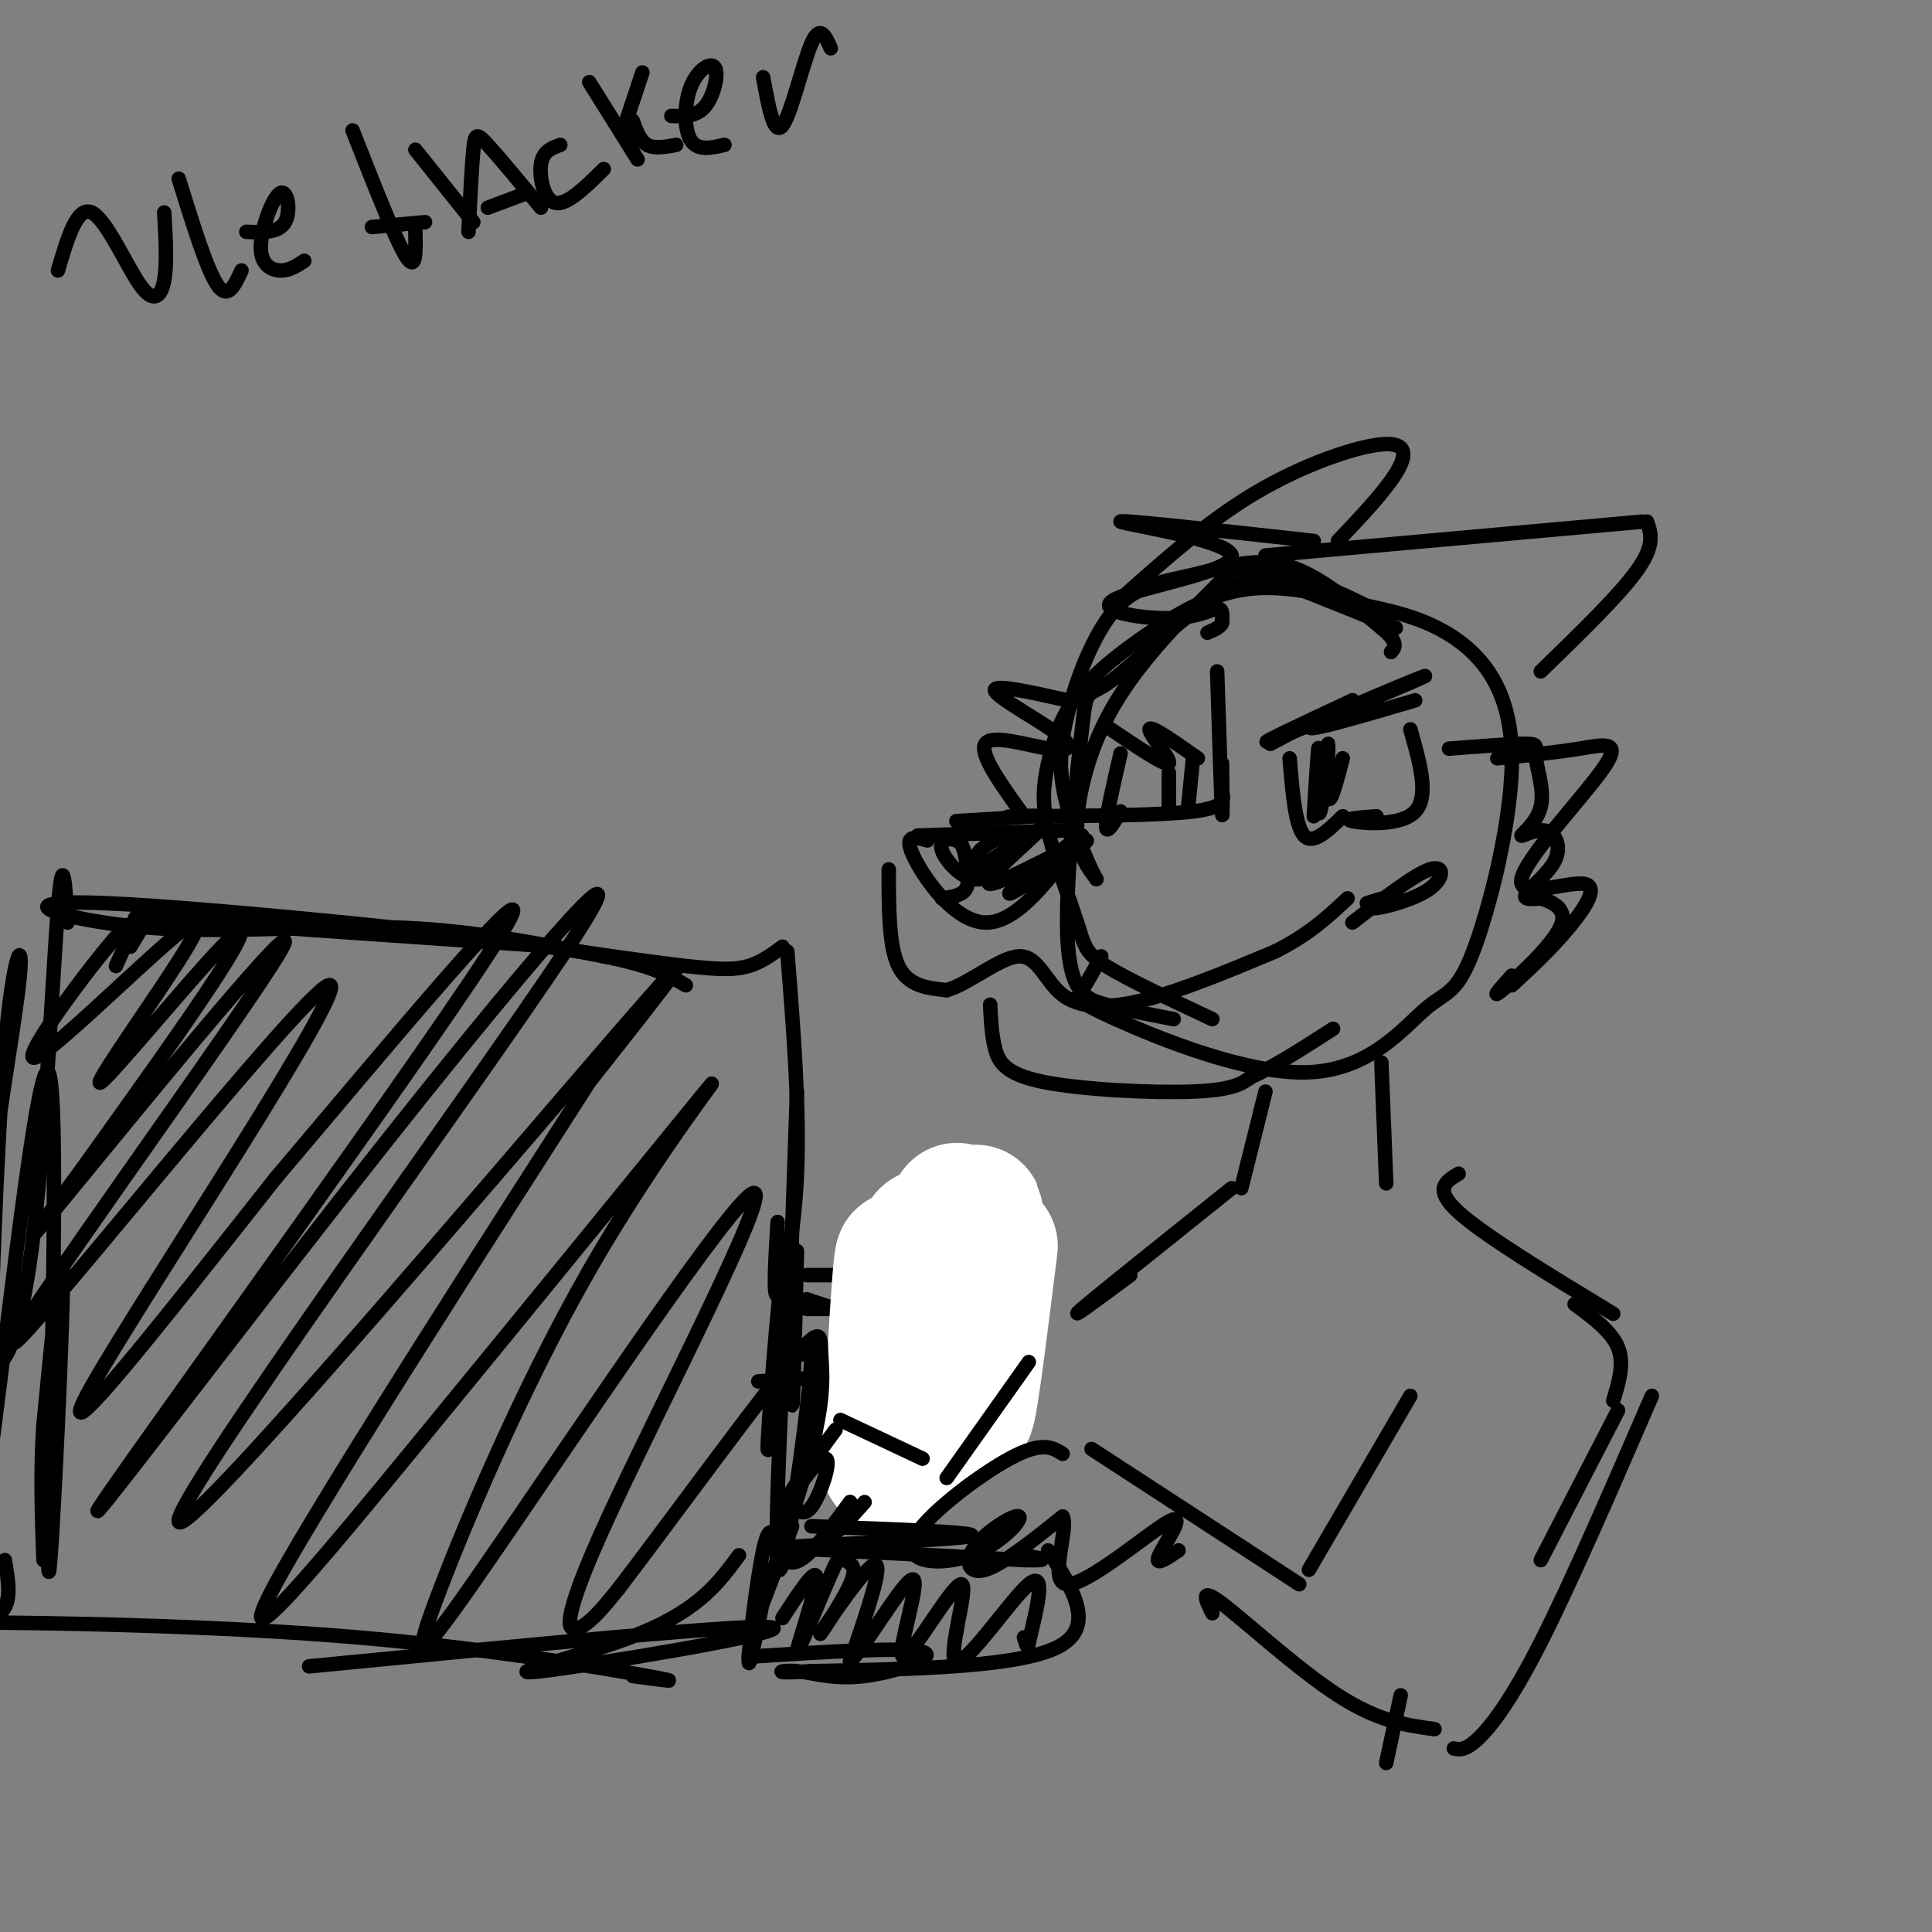<svg viewBox='0 0 400 400' version='1.1' xmlns='http://www.w3.org/2000/svg' xmlns:xlink='http://www.w3.org/1999/xlink'><rect x="0" y="0" width="400" height="400" fill="#808080" stroke="none"/><g fill='none' stroke='#000000' stroke-width='3' stroke-linecap='round' stroke-linejoin='round'><path d='M27,196c0.000,0.000 3.000,-5.000 3,-5'/><path d='M28,190c0.000,0.000 87.000,6.000 87,6'/><path d='M115,196c-7.415,-1.432 -69.451,-8.013 -93,-9c-23.549,-0.987 -8.609,3.619 8,5c16.609,1.381 34.888,-0.463 51,0c16.112,0.463 30.056,3.231 44,6'/><path d='M125,198c10.167,2.000 13.583,4.000 17,6'/><path d='M113,196c10.956,1.600 21.911,3.200 29,4c7.089,0.800 10.311,0.800 13,0c2.689,-0.800 4.844,-2.400 7,-4'/><path d='M163,197c1.289,16.311 2.578,32.622 2,46c-0.578,13.378 -3.022,23.822 -4,25c-0.978,1.178 -0.489,-6.911 0,-15'/><path d='M165,226c0.000,0.000 -2.000,58.000 -2,58'/><path d='M157,286c11.250,-0.667 22.500,-1.333 26,-2c3.500,-0.667 -0.750,-1.333 -5,-2'/><path d='M167,264c0.000,0.000 20.000,0.000 20,0'/><path d='M189,264c1.250,9.083 2.500,18.167 3,20c0.500,1.833 0.250,-3.583 0,-9'/><path d='M192,271c0.000,0.000 0.000,11.000 0,11'/><path d='M192,282c-3.750,0.833 -7.500,1.667 -8,2c-0.500,0.333 2.250,0.167 5,0'/><path d='M192,282c0.000,0.000 -12.000,2.000 -12,2'/><path d='M195,283c0.000,0.000 0.100,0.100 0.1,0.1'/><path d='M167,269c0.000,0.000 9.000,3.000 9,3'/><path d='M167,271c0.000,0.000 10.000,0.000 10,0'/><path d='M165,259c-0.446,18.190 -0.893,36.381 -1,31c-0.107,-5.381 0.125,-34.333 -1,-33c-1.125,1.333 -3.607,32.952 -4,41c-0.393,8.048 1.304,-7.476 3,-23'/><path d='M162,275c0.907,-9.871 1.674,-23.048 1,-10c-0.674,13.048 -2.789,52.322 -2,59c0.789,6.678 4.482,-19.241 6,-32c1.518,-12.759 0.862,-12.360 0,-12c-0.862,0.360 -1.931,0.680 -3,1'/><path d='M14,191c-0.489,-7.917 -0.978,-15.834 -2,-3c-1.022,12.834 -2.577,46.420 -5,67c-2.423,20.580 -5.716,28.153 -8,27c-2.284,-1.153 -3.561,-11.031 -2,-28c1.561,-16.969 5.959,-41.030 7,-51c1.041,-9.970 -1.274,-5.849 -3,14c-1.726,19.849 -2.863,55.424 -4,91'/><path d='M-3,308c2.386,-12.502 10.351,-89.258 13,-86c2.649,3.258 -0.018,86.531 0,101c0.018,14.469 2.719,-39.866 3,-56c0.281,-16.134 -1.860,5.933 -4,28'/><path d='M9,295c-0.667,9.333 -0.333,18.667 0,28'/><path d='M1,323c0.762,4.450 1.525,8.900 -1,11c-2.525,2.100 -8.337,1.852 4,2c12.337,0.148 42.821,0.694 70,3c27.179,2.306 51.051,6.373 60,8c8.949,1.627 2.974,0.813 -3,0'/><path d='M64,345c46.506,-4.542 93.012,-9.083 96,-8c2.988,1.083 -37.542,7.792 -48,9c-10.458,1.208 9.155,-3.083 21,-8c11.845,-4.917 15.923,-10.458 20,-16'/></g>
<g fill='none' stroke='#ffffff' stroke-width='28' stroke-linecap='round' stroke-linejoin='round'><path d='M205,258c-2.461,19.789 -4.922,39.579 -5,33c-0.078,-6.579 2.226,-39.526 2,-40c-0.226,-0.474 -2.984,31.526 -4,35c-1.016,3.474 -0.290,-21.579 0,-31c0.290,-9.421 0.145,-3.211 0,3'/><path d='M198,258c-1.709,12.313 -5.983,41.595 -7,38c-1.017,-3.595 1.222,-40.067 1,-40c-0.222,0.067 -2.906,36.672 -4,39c-1.094,2.328 -0.598,-29.621 -1,-34c-0.402,-4.379 -1.701,18.810 -3,42'/></g>
<g fill='none' stroke='#000000' stroke-width='3' stroke-linecap='round' stroke-linejoin='round'><path d='M168,316c17.595,0.637 35.190,1.274 33,2c-2.190,0.726 -24.167,1.542 -33,2c-8.833,0.458 -4.524,0.560 5,1c9.524,0.440 24.262,1.220 39,2'/><path d='M212,323c6.500,0.167 3.250,-0.417 0,-1'/><path d='M217,321c5.083,7.917 10.167,15.833 2,20c-8.167,4.167 -29.583,4.583 -51,5'/><path d='M168,346c-9.112,0.630 -6.391,-0.295 -3,0c3.391,0.295 7.451,1.810 14,1c6.549,-0.810 15.585,-3.946 12,-5c-3.585,-1.054 -19.793,-0.027 -36,1'/><path d='M161,320c-0.844,-2.533 -1.689,-5.067 -3,1c-1.311,6.067 -3.089,20.733 -3,23c0.089,2.267 2.044,-7.867 4,-18'/><path d='M162,335c3.607,-5.539 7.214,-11.078 7,-8c-0.214,3.078 -4.250,14.771 -4,15c0.250,0.229 4.784,-11.008 7,-16c2.216,-4.992 2.113,-3.741 3,-3c0.887,0.741 2.764,0.972 1,5c-1.764,4.028 -7.167,11.854 -6,10c1.167,-1.854 8.905,-13.387 11,-14c2.095,-0.613 -1.452,9.693 -5,20'/><path d='M176,344c2.509,-2.062 11.281,-17.217 13,-17c1.719,0.217 -3.617,15.807 -2,16c1.617,0.193 10.186,-15.010 12,-15c1.814,0.010 -3.127,15.233 -1,16c2.127,0.767 11.322,-12.924 15,-16c3.678,-3.076 1.839,4.462 0,12'/><path d='M213,340c-0.167,1.833 -0.583,0.417 -1,-1'/><path d='M24,200c2.770,-6.128 5.539,-12.255 0,-6c-5.539,6.255 -19.388,24.893 -17,25c2.388,0.107 21.013,-18.317 29,-25c7.987,-6.683 5.336,-1.625 -1,8c-6.336,9.625 -16.358,23.817 -14,22c2.358,-1.817 17.096,-19.643 24,-27c6.904,-7.357 5.972,-4.245 0,5c-5.972,9.245 -16.986,24.622 -28,40'/><path d='M17,242c-8.636,11.812 -16.227,21.341 -2,4c14.227,-17.341 50.271,-61.553 43,-49c-7.271,12.553 -57.856,81.870 -55,81c2.856,-0.870 59.154,-71.926 65,-74c5.846,-2.074 -38.758,64.836 -49,83c-10.242,18.164 13.879,-12.418 38,-43'/><path d='M57,244c22.182,-26.189 58.637,-70.163 47,-51c-11.637,19.163 -71.365,101.463 -82,117c-10.635,15.537 27.824,-35.688 59,-75c31.176,-39.313 55.068,-66.713 36,-38c-19.068,28.713 -81.095,113.538 -80,118c1.095,4.462 65.313,-71.439 90,-100c24.687,-28.561 9.844,-9.780 -5,9'/><path d='M122,224c-16.366,25.591 -54.782,85.068 -65,104c-10.218,18.932 7.761,-2.681 31,-31c23.239,-28.319 51.739,-63.344 58,-71c6.261,-7.656 -9.717,12.059 -24,37c-14.283,24.941 -26.872,55.109 -32,69c-5.128,13.891 -2.794,11.504 14,-13c16.794,-24.504 48.048,-71.125 52,-72c3.952,-0.875 -19.397,43.995 -30,67c-10.603,23.005 -8.458,24.144 -6,23c2.458,-1.144 5.229,-4.572 8,-8'/><path d='M128,329c8.474,-11.023 25.657,-34.581 34,-45c8.343,-10.419 7.844,-7.700 8,-4c0.156,3.700 0.965,8.381 -2,20c-2.965,11.619 -9.704,30.177 -11,34c-1.296,3.823 2.852,-7.088 7,-18'/><path d='M289,130c-11.156,-4.533 -22.311,-9.067 -28,-11c-5.689,-1.933 -5.911,-1.267 -8,1c-2.089,2.267 -6.044,6.133 -10,10'/><path d='M243,130c-4.310,4.667 -10.083,11.333 -14,19c-3.917,7.667 -5.976,16.333 -6,22c-0.024,5.667 1.988,8.333 4,11'/><path d='M227,182c-0.630,-0.875 -4.205,-8.563 -6,-15c-1.795,-6.437 -1.810,-11.623 0,-19c1.810,-7.377 5.444,-16.947 10,-22c4.556,-5.053 10.034,-5.591 16,-7c5.966,-1.409 12.419,-3.688 19,-2c6.581,1.688 13.291,7.344 20,13'/><path d='M286,130c3.667,3.000 2.833,4.000 2,5'/><path d='M286,127c-4.032,-2.068 -8.063,-4.136 -13,-6c-4.937,-1.864 -10.778,-3.524 -19,1c-8.222,4.524 -18.825,15.232 -24,19c-5.175,3.768 -4.923,0.598 -6,10c-1.077,9.402 -3.482,31.378 -3,43c0.482,11.622 3.852,12.892 8,14c4.148,1.108 9.074,2.054 14,3'/><path d='M228,198c-1.449,2.713 -2.898,5.426 -4,7c-1.102,1.574 -1.858,2.010 7,6c8.858,3.990 27.331,11.534 40,11c12.669,-0.534 19.533,-9.146 24,-13c4.467,-3.854 6.538,-2.951 10,-12c3.462,-9.049 8.317,-28.052 8,-41c-0.317,-12.948 -5.805,-19.842 -12,-24c-6.195,-4.158 -13.098,-5.579 -20,-7'/><path d='M281,125c-7.309,-2.147 -15.582,-4.015 -23,-3c-7.418,1.015 -13.981,4.914 -20,9c-6.019,4.086 -11.495,8.359 -15,13c-3.505,4.641 -5.039,9.650 -6,14c-0.961,4.350 -1.350,8.042 0,14c1.350,5.958 4.441,14.181 6,19c1.559,4.819 1.588,6.234 6,9c4.412,2.766 13.206,6.883 22,11'/><path d='M252,139c0.417,12.917 0.833,25.833 1,29c0.167,3.167 0.083,-3.417 0,-10'/><path d='M253,164c0.417,1.583 0.833,3.167 -6,4c-6.833,0.833 -20.917,0.917 -35,1'/><path d='M212,169c-5.833,0.167 -2.917,0.083 0,0'/><path d='M210,169c3.000,-0.083 6.000,-0.167 4,0c-2.000,0.167 -9.000,0.583 -16,1'/><path d='M190,173c12.333,-0.417 24.667,-0.833 29,-1c4.333,-0.167 0.667,-0.083 -3,0'/><path d='M192,174c-2.489,-0.689 -4.978,-1.378 -3,3c1.978,4.378 8.422,13.822 15,14c6.578,0.178 13.289,-8.911 20,-18'/><path d='M224,173c-1.658,0.805 -15.804,11.818 -15,12c0.804,0.182 16.558,-10.468 16,-11c-0.558,-0.532 -17.428,9.053 -20,9c-2.572,-0.053 9.154,-9.745 10,-11c0.846,-1.255 -9.187,5.927 -13,8c-3.813,2.073 -1.407,-0.964 1,-4'/><path d='M203,176c1.737,-1.643 5.578,-3.751 6,-2c0.422,1.751 -2.577,7.362 -6,8c-3.423,0.638 -7.271,-3.696 -8,-6c-0.729,-2.304 1.660,-2.576 3,-2c1.340,0.576 1.630,2.001 2,4c0.370,1.999 0.820,4.571 0,6c-0.820,1.429 -2.910,1.714 -5,2'/><path d='M184,180c0.000,7.917 0.000,15.833 2,20c2.000,4.167 6.000,4.583 10,5'/><path d='M196,205c4.584,-1.249 11.043,-6.871 15,-7c3.957,-0.129 5.411,5.234 9,8c3.589,2.766 9.311,2.933 17,1c7.689,-1.933 17.344,-5.967 27,-10'/><path d='M264,197c7.000,-3.500 11.000,-7.250 15,-11'/><path d='M293,145c-12.494,3.679 -24.988,7.357 -21,5c3.988,-2.357 24.458,-10.750 23,-10c-1.458,0.750 -24.845,10.643 -31,13c-6.155,2.357 4.923,-2.821 16,-8'/><path d='M280,145c-0.167,0.167 -8.583,4.583 -17,9'/><path d='M267,157c0.583,7.000 1.167,14.000 3,16c1.833,2.000 4.917,-1.000 8,-4'/><path d='M292,151c1.978,6.933 3.956,13.867 1,17c-2.956,3.133 -10.844,2.467 -13,2c-2.156,-0.467 1.422,-0.733 5,-1'/><path d='M278,157c-1.298,4.970 -2.595,9.940 -3,8c-0.405,-1.940 0.083,-10.792 0,-11c-0.083,-0.208 -0.738,8.226 -1,11c-0.262,2.774 -0.131,-0.113 0,-3'/><path d='M230,151c5.733,3.867 11.467,7.733 12,7c0.533,-0.733 -4.133,-6.067 -4,-7c0.133,-0.933 5.067,2.533 10,6'/><path d='M232,156c-1.500,6.500 -3.000,13.000 -3,15c0.000,2.000 1.500,-0.500 3,-3'/><path d='M247,157c0.000,0.000 -1.000,10.000 -1,10'/><path d='M242,160c0.000,0.000 0.000,8.000 0,8'/><path d='M275,158c-0.867,5.978 -1.733,11.956 -2,10c-0.267,-1.956 0.067,-11.844 0,-13c-0.067,-1.156 -0.533,6.422 -1,14'/><path d='M205,208c0.143,3.089 0.286,6.179 1,9c0.714,2.821 2.000,5.375 10,7c8.000,1.625 22.714,2.321 31,2c8.286,-0.321 10.143,-1.661 12,-3'/><path d='M259,223c4.833,-2.167 10.917,-6.083 17,-10'/><path d='M280,191c6.423,-4.970 12.845,-9.940 16,-11c3.155,-1.060 3.042,1.792 0,4c-3.042,2.208 -9.012,3.774 -11,4c-1.988,0.226 0.006,-0.887 2,-2'/><path d='M287,186c-0.333,-0.167 -2.167,0.417 -4,1'/><path d='M262,115c0.000,0.000 78.000,-7.000 78,-7'/><path d='M341,108c0.833,2.417 1.667,4.833 -2,10c-3.667,5.167 -11.833,13.083 -20,21'/><path d='M232,124c9.054,-8.071 18.107,-16.143 28,-22c9.893,-5.857 20.625,-9.500 26,-10c5.375,-0.500 5.393,2.143 3,6c-2.393,3.857 -7.196,8.929 -12,14'/><path d='M272,112c-20.307,-2.248 -40.615,-4.497 -40,-4c0.615,0.497 22.151,3.738 23,7c0.849,3.262 -18.989,6.544 -24,9c-5.011,2.456 4.805,4.084 11,4c6.195,-0.084 8.770,-1.881 10,-2c1.230,-0.119 1.115,1.441 1,3'/><path d='M253,129c-0.333,0.833 -1.667,1.417 -3,2'/><path d='M221,145c-7.756,-1.742 -15.512,-3.483 -15,-2c0.512,1.483 9.292,6.191 13,9c3.708,2.809 2.344,3.718 -2,3c-4.344,-0.718 -11.670,-3.062 -13,-1c-1.330,2.062 3.335,8.531 8,15'/><path d='M300,155c6.607,-0.512 13.215,-1.025 16,-1c2.785,0.025 1.748,0.587 2,3c0.252,2.413 1.794,6.679 1,10c-0.794,3.321 -3.926,5.699 -4,6c-0.074,0.301 2.908,-1.476 5,-1c2.092,0.476 3.294,3.205 2,6c-1.294,2.795 -5.084,5.656 -6,7c-0.916,1.344 1.042,1.172 3,1'/><path d='M319,186c2.107,0.702 5.875,1.958 4,6c-1.875,4.042 -9.393,10.869 -12,13c-2.607,2.131 -0.304,-0.435 2,-3'/><path d='M310,157c5.994,-0.592 11.987,-1.184 17,-2c5.013,-0.816 9.045,-1.857 5,4c-4.045,5.857 -16.167,18.611 -17,23c-0.833,4.389 9.622,0.412 13,1c3.378,0.588 -0.321,5.739 -4,10c-3.679,4.261 -7.340,7.630 -11,11'/><path d='M286,220c0.000,0.000 1.000,25.000 1,25'/><path d='M262,226c0.000,0.000 -5.000,20.000 -5,20'/><path d='M255,246c-13.750,11.000 -27.500,22.000 -31,25c-3.500,3.000 3.250,-2.000 10,-7'/><path d='M302,243c-2.667,1.583 -5.333,3.167 0,8c5.333,4.833 18.667,12.917 32,21'/><path d='M213,282c0.000,0.000 -17.000,24.000 -17,24'/><path d='M191,302c0.000,0.000 -17.000,-8.000 -17,-8'/><path d='M173,296c-3.187,4.324 -6.375,8.648 -8,11c-1.625,2.352 -1.689,2.731 -1,4c0.689,1.269 2.130,3.427 4,1c1.870,-2.427 4.170,-9.438 3,-10c-1.170,-0.562 -5.808,5.323 -8,10c-2.192,4.677 -1.936,8.144 -1,10c0.936,1.856 2.553,2.102 5,0c2.447,-2.102 5.723,-6.551 9,-11'/><path d='M176,311c0.467,-0.111 -2.867,5.111 -3,6c-0.133,0.889 2.933,-2.556 6,-6'/><path d='M292,289c0.000,0.000 -21.000,36.000 -21,36'/><path d='M269,328c0.000,0.000 -43.000,-28.000 -43,-28'/><path d='M220,301c-2.120,-1.338 -4.240,-2.675 -11,1c-6.760,3.675 -18.158,12.363 -20,17c-1.842,4.637 5.874,5.223 12,3c6.126,-2.223 10.663,-7.256 10,-8c-0.663,-0.744 -6.525,2.800 -9,6c-2.475,3.200 -1.564,6.057 2,5c3.564,-1.057 9.782,-6.029 16,-11'/><path d='M220,314c1.384,2.372 -3.155,13.801 1,14c4.155,0.199 17.003,-10.831 21,-13c3.997,-2.169 -0.858,4.523 -2,7c-1.142,2.477 1.429,0.738 4,-1'/><path d='M342,289c-8.378,19.356 -16.756,38.711 -23,51c-6.244,12.289 -10.356,17.511 -13,20c-2.644,2.489 -3.822,2.244 -5,2'/><path d='M297,358c-5.822,-0.800 -11.644,-1.600 -20,-7c-8.356,-5.400 -19.244,-15.400 -24,-19c-4.756,-3.600 -3.378,-0.800 -2,2'/><path d='M290,351c0.000,0.000 -3.000,14.000 -3,14'/><path d='M12,56c1.976,-6.714 3.952,-13.429 7,-12c3.048,1.429 7.167,11.000 10,15c2.833,4.000 4.381,2.429 5,-1c0.619,-3.429 0.310,-8.714 0,-14'/><path d='M37,37c2.917,9.417 5.833,18.833 8,22c2.167,3.167 3.583,0.083 5,-3'/><path d='M51,48c3.349,0.124 6.699,0.249 8,-2c1.301,-2.249 0.555,-6.871 -1,-6c-1.555,0.871 -3.919,7.234 -4,11c-0.081,3.766 2.120,4.933 4,5c1.880,0.067 3.440,-0.967 5,-2'/><path d='M73,27c4.417,11.250 8.833,22.500 11,26c2.167,3.500 2.083,-0.750 2,-5'/><path d='M86,31c0.000,0.000 12.000,15.000 12,15'/><path d='M77,47c0.000,0.000 11.000,-1.000 11,-1'/><path d='M97,48c0.333,-6.778 0.667,-13.556 1,-17c0.333,-3.444 0.667,-3.556 3,-1c2.333,2.556 6.667,7.778 11,13'/><path d='M101,43c0.000,0.000 8.000,-3.000 8,-3'/><path d='M116,30c-1.800,0.644 -3.600,1.289 -4,4c-0.400,2.711 0.600,7.489 3,8c2.400,0.511 6.200,-3.244 10,-7'/><path d='M122,17c0.000,0.000 10.000,16.000 10,16'/><path d='M129,27c0.000,0.000 4.000,-12.000 4,-12'/><path d='M131,25c0.750,2.083 1.500,4.167 3,5c1.500,0.833 3.750,0.417 6,0'/><path d='M139,24c2.592,0.096 5.183,0.191 7,-2c1.817,-2.191 2.858,-6.670 2,-8c-0.858,-1.330 -3.616,0.488 -5,4c-1.384,3.512 -1.396,8.718 0,11c1.396,2.282 4.198,1.641 7,1'/><path d='M158,16c1.111,6.133 2.222,12.267 4,10c1.778,-2.267 4.222,-12.933 6,-17c1.778,-4.067 2.889,-1.533 4,1'/><path d='M326,270c3.833,2.833 7.667,5.667 9,9c1.333,3.333 0.167,7.167 -1,11'/><path d='M335,292c0.000,0.000 -16.000,31.000 -16,31'/></g>
</svg>